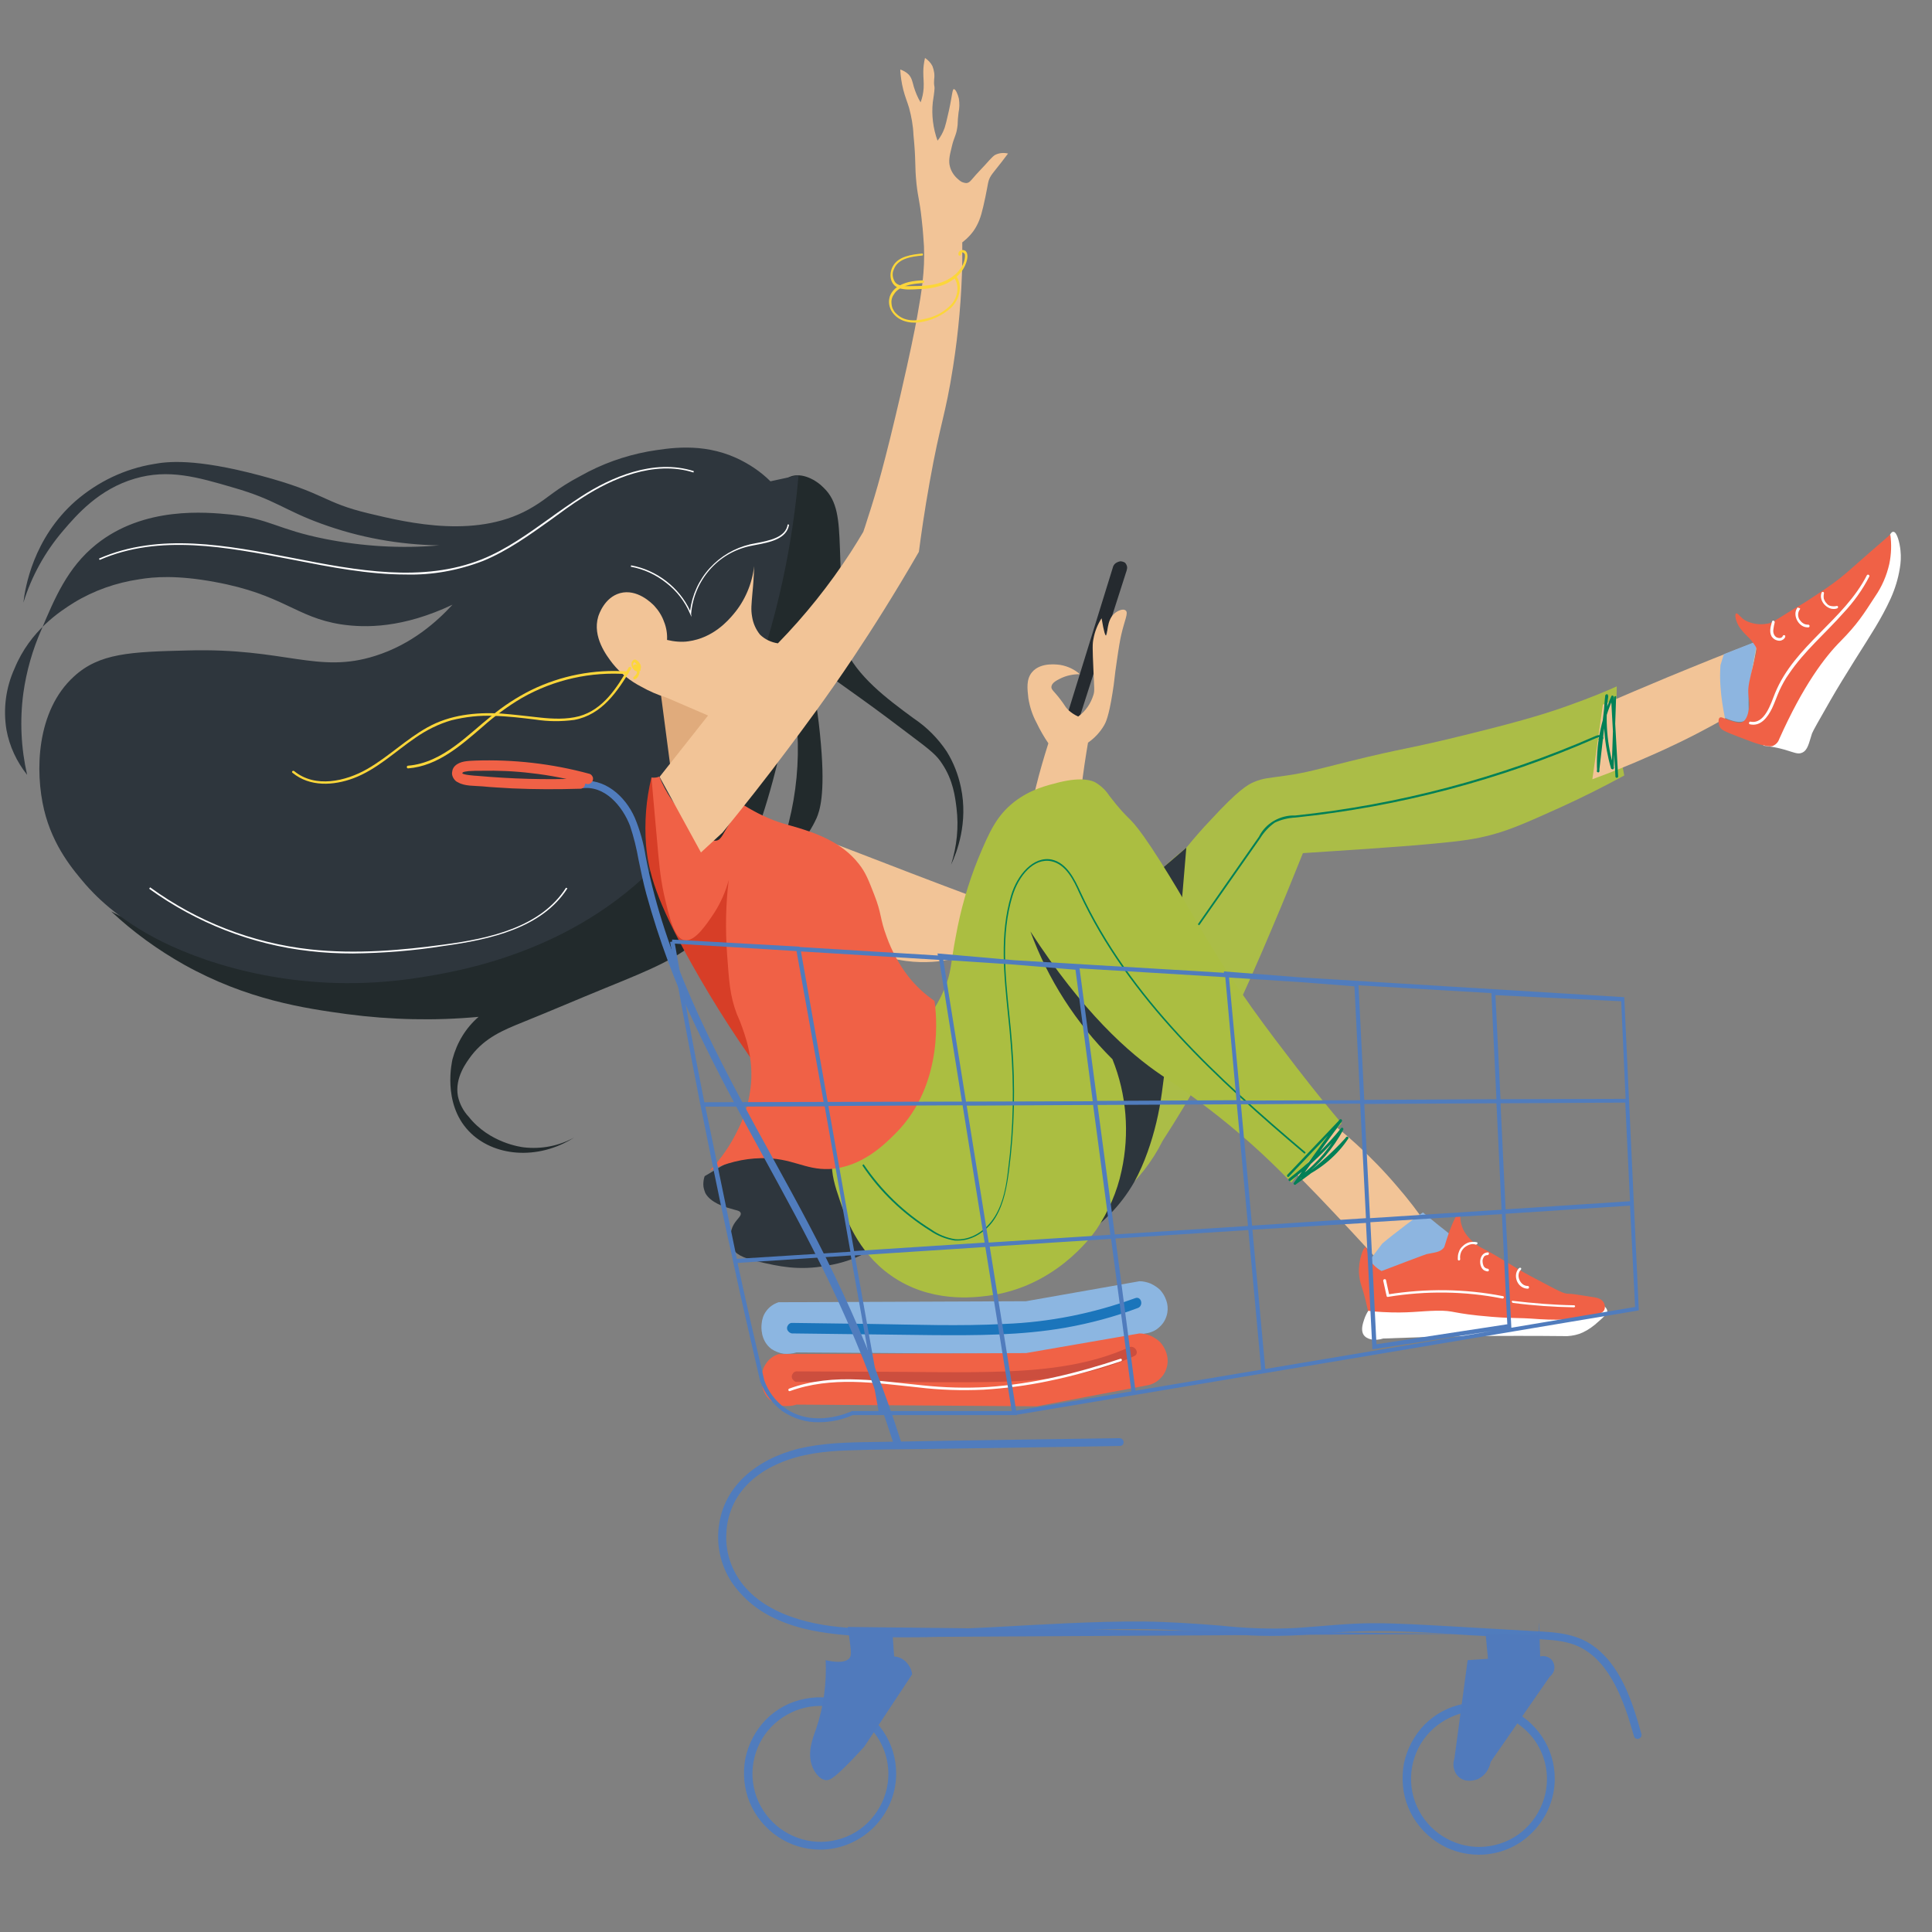 <?xml version="1.0" encoding="utf-8"?>
<!-- Generator: Adobe Illustrator 25.2.3, SVG Export Plug-In . SVG Version: 6.00 Build 0)  -->
<svg version="1.1" id="Layer_1" xmlns="http://www.w3.org/2000/svg" xmlns:xlink="http://www.w3.org/1999/xlink" x="0px" y="0px"
	 viewBox="0 0 570 570" style="enable-background:new 0 0 570 570;" xml:space="preserve">
<rect x="0" y="0" width="570" height="570" fill="#808080" stroke="none"/>
<style type="text/css">
	.st0{fill:#252A2F;}
	.st1{fill:#ABBD47;}
	.st2{fill:#2E363D;}
	.st3{fill:#222A2C;}
	.st4{fill:#F2C497;}
	.st5{fill:#E0AB7C;}
	.st6{fill:#D73E27;}
	.st7{fill:#2D363D;}
	.st8{fill:#8DB5E0;}
	.st9{fill:#FFFFFF;}
	.st10{fill:#507CBD;}
	.st11{fill:#ABBE41;}
	.st12{fill:#F06146;}
	.st13{fill:#8CB6E1;}
	.st14{fill:#F06246;}
	.st15{fill:#1B75BB;}
	.st16{fill:#CC4E3E;}
	.st17{fill:#507ABC;}
	.st18{fill:#008056;}
	.st19{fill:#FCD63A;}
</style>
<path class="st0" d="M330.5,165.6c-0.5,0.1-1,0.3-1.4,0.6c-0.4,0.3-0.7,0.8-0.8,1.3c-4.3,14-8.7,28-13,42c-0.3,0.5-0.4,1-0.3,1.6
	c0.1,0.5,0.4,1,0.8,1.4c0.4,0.2,0.8,0.3,1.3,0.3c0.4,0,0.9-0.2,1.2-0.5l14.1-44c0.1-0.4,0.2-0.8,0.1-1.2c-0.1-0.4-0.3-0.8-0.6-1.1
	C331.4,165.7,330.9,165.6,330.5,165.6z"/>
<path class="st1" d="M350,250.1c2.3-2.8,4.7-5.6,7.2-8.2c8.1-8.8,10.9-10.4,12.8-11.2c2.9-1.2,4.2-1.1,9.6-1.9
	c6.1-0.9,8.5-1.7,18.6-4.2c16.5-4.1,17-3.5,35-8c17.6-4.3,25-6.8,29.7-8.5c5.9-2.1,10.8-4.1,14.1-5.6c-0.2,6.6,0.2,13.2,1.1,19.7
	c0.3,2.3,0.7,4.5,1.1,6.6c-6.6,3.6-12.9,6.7-18.6,9.3c-10.9,4.9-16.3,7.4-23.9,9c-4.8,1-10,1.5-20.5,2.4c-1.3,0.1-3.8,0.3-15.1,1.1
	c-7,0.5-12.7,0.8-16.7,1.1c-1.6,3.9-3.8,9.5-6.6,16.2c-2.9,6.9-8.2,19.6-13,29.7c-6.4,13.5-13.7,26.5-21.8,39
	c-3.1,6.2-7.4,11.7-12.8,16.2c-6.3,5.2-13.7,11.5-18.3,9.6c-11-4.6-8.7-57.5,20.2-94.3C337.2,261.4,343.3,255.4,350,250.1z"/>
<path class="st2" d="M207.9,347c-0.3,0.8-0.4,1.7-0.4,2.5c0,0.9,0.3,1.7,0.6,2.5c1.5,2.8,5.7,4.1,7.2,4.5c1.8,0.6,2.9,0.6,3.2,1.3
	c0.4,1.1-1.4,1.9-2.4,4.2c-0.8,2-0.8,4.1,0,6.1c0.8,1.8,2.7,3,8,4.2s11.4,2.7,19.9,1.1c4.5-0.7,8.8-2.2,12.8-4.5
	c1.8-1.1,16.6-10,15.7-24.4c-0.7-10.7-9.8-20.8-19.1-22c-6.5-0.8-9.7,3.1-40.1,21.3L207.9,347z"/>
<path class="st3" d="M233.2,140.6c-1.5,0.6-2.9,1.9-6,10.4c-2,5.6-3.1,8.4-3.9,12.4c-1.6,8-2.5,16.2-2.7,24.4
	c-0.7,16-8.8,28.3-18.2,42.7c-7,10.9-15.6,20.7-25.7,28.8c-26.2,21-54.8,24.1-66,25.2c-37.2,3.6-65.8-9.3-77.9-15.6
	c6.5,6.1,13.7,11.3,21.5,15.7c18.6,10.4,35.6,12.9,48.1,14.6c12.9,1.7,25.9,2,38.8,0.8c-3.8,3.3-6.4,7.6-7.7,12.5
	c-0.1,0.5-3.1,12.9,4.8,21.2c7.1,7.5,20.3,8.8,31.1,1.9c-4.5,2.5-9.7,3.5-14.9,2.9c-0.8-0.1-10.1-1.3-16.2-9
	c-1.6-1.7-2.7-3.8-3.2-6.1c-1-5.5,2.6-10.1,4-12c4.1-5.3,9.4-7.5,15.1-9.8c8.2-3.3,16.3-6.8,24.4-10.1c14-5.7,21.6-8.8,28.4-15.1
	c7.7-7.1,10.5-14.7,15.9-29.7c5.1-14.3,8.7-29.1,10.6-44.1c3.7,17.7,2,36.2-5.1,52.9c5.5-3.3,9.8-8.2,12.5-14.1
	c0.9-2.1,2.6-6.8,1.3-21.8c-0.7-8.4-2-16.8-4-25c6.6,4.9,12,8.8,15.7,11.4c0,0,5.1,3.6,14.3,10.6c6.7,5,8.2,6.3,9.8,8.8
	c3.2,4.8,3.8,9.7,4.2,13c0.7,5.6,0.1,11.3-1.6,16.7c1.7-3.6,5.1-12.4,2.9-22.8c-0.8-3.8-2.2-7.4-4.2-10.6c-2.6-3.9-5.9-7.2-9.8-9.8
	c-7.9-5.8-16.7-12.4-20.4-21c-1.5-3.5-0.2-2.9-1.3-29.2c-0.3-8.5-0.7-13.9-4.8-17.8C240.8,141.6,236.6,139.3,233.2,140.6z"/>
<path class="st2" d="M235.6,140.2l-8.3,1.8c-2.9-2.9-6.4-5.2-10.1-6.9c-10.2-4.6-19.9-2.9-26-1.9c-7,1.3-13.7,3.7-19.9,7.2
	c-7.4,3.9-9.6,6.5-13.8,9c-16,9.9-36.9,4.9-48.6,2.1c-13.9-3.3-12.6-6-32.1-11.2c-19.5-5.2-27.6-4.1-31.4-3.4
	c-8.6,1.4-16.5,5.2-23.1,10.9c-12.5,11-14.9,25.6-15.4,30c2.4-7.8,6.4-15,11.7-21.2c4.1-4.8,10.6-12.3,21.2-15.4
	c9.9-2.9,18.3-0.5,29.2,2.7c12.2,3.5,15,6.7,25.8,10.6c11.2,4.1,22.9,6.2,34.8,6.4c-11.3,1-22.6,0.3-33.7-1.9
	c-14.1-2.8-16.4-6-27.9-7.2c-7.2-0.7-25.5-2.5-39.6,8.8c-8.5,6.8-12.3,16-16.2,25.2c-2.6,5.9-4.4,12.2-5.3,18.6
	c-1.1,8.1-0.7,16.3,1.1,24.2c-3.1-3.9-5.2-8.4-6.1-13.3c-1-6.1-0.2-12.4,2.4-18.1c4.6-11.2,13.5-16.9,17.5-19.4
	c5.9-3.6,12.5-5.9,19.3-6.9c4.2-0.7,11-1.3,22.3,0.8c20.2,3.7,23.8,10.4,37.2,12.5c7.3,1.1,18.3,1.1,32.9-5.8
	c-4.5,4.9-12,11.7-22.8,15.1c-17,5.4-26.6-2.4-55.2-1.6c-17.1,0.4-26.2,0.8-33.7,7.7c-11.1,10.1-11.5,28-8.8,39.3
	c2.6,10.9,8.8,18,12.2,22c2.2,2.5,9.2,10.3,22.8,17c14,6.9,41.4,15.8,75.1,10.6c11.6-1.8,48.6-7.5,74.6-37.7
	c12.5-14.5,17.5-28.9,24.7-49.7C229.4,181.5,233.8,161,235.6,140.2z"/>
<path class="st4" d="M237.1,245.3c6.9,2.8,13.9,5.5,21,8.2c13.9,5.4,27.7,10.6,41.4,15.7c1-12.5,3.1-24.8,6.1-36.9
	c1.1-4.5,2.4-8.9,3.7-13c-1.3-1.9-2.5-4-3.5-6.1c-1.2-2.2-2-4.7-2.4-7.2c-0.3-2.7-0.7-5.6,1.1-7.7c2.6-3.1,7.8-2.2,8.5-2.1
	c2.1,0.4,4,1.3,5.6,2.7c-2,0-4,0.4-5.8,1.3c-1.2,0.6-2.5,1.3-2.6,2.4c-0.1,0.9,0.8,1.3,2.6,3.7c1.4,1.8,1.4,2.2,2.4,3.2
	c0.9,0.8,1.8,1.4,2.9,1.9c2.2-1.6,3.7-3.8,4.5-6.4c0.4-1.3,0.2-2,0-7.2c-0.3-6.7-0.3-7.9,0-9.3c0.4-2.2,1.2-4.2,2.4-6.1
	c0.7,4.2,1.1,5.1,1.3,5.1c0.6,0,0-4.5,2.6-6.6c1-0.8,2.5-1.4,3.2-0.8c0.9,0.7-0.3,2.8-1.3,7.2c-0.3,1.3-0.7,3.5-1.3,7.7
	c-0.8,5.2-0.6,5.4-1.3,9.6c-1.1,6.9-2,8.6-2.4,9.3c-1.2,2.1-2.9,3.9-4.8,5.2c-0.6,3.5-1.4,8.5-2.1,14.6c-4,31.2-1.5,40.5-7.7,46.7
	c-3.6,3.7-11.5,7.7-31,2.7c-2,0.4-16.9,3.5-29.7-6.6C235.8,264.9,237,246.7,237.1,245.3z"/>
<path class="st5" d="M194.4,200.4l4,30.5l16.5-17.5L194.4,200.4z"/>
<path class="st6" d="M192.2,229.4c-1.6,6.5-2.1,13.2-1.6,19.9c0.7,8,3,16.4,13.3,34.8c7,12.5,14.8,24.6,23.4,36.1l-10.6-62.7h-13.3
	L192.2,229.4z"/>
<path class="st7" d="M350,250.1c-2.9,35.7-5.8,62.2-7.2,72.2c-0.8,6-2.2,11.9-4.2,17.5c-1.1,3.1-2.4,6.1-4,9c-4,7-9.8,12.8-16.7,17
	c-6.8-31.1-13.6-62.1-20.5-93.2l42.8-14.1L350,250.1z"/>
<path class="st4" d="M472.9,207.9c6.3-2.7,12.6-5.4,19.1-8.1c9-3.7,17.8-7.3,26.6-10.6l-3.5,19.1c-3.8,2.3-8.4,5-13.8,7.8
	c-1.9,1-7.7,4-15.6,7.4c-4.5,2-9.9,4.2-15.9,6.4L472.9,207.9z M378,341.7c3.6,3.7,7.3,7.5,11,11.3c6.5,6.8,12.7,13.5,18.8,20.2
	l13.5-11.3c-2.8-4.2-5.9-8.2-9.2-12c-7.4-8.7-15.9-16.4-25.1-23L378,341.7z"/>
<path class="st8" d="M407.8,366.9c2.1-1.8,4.4-3.5,6.7-5.3c1.8-1.4,3.6-2.7,5.3-3.9c3,2.5,6.1,5,9.2,7.4c2.4,1.9,4.7,3.8,7.1,5.7
	l-30.1,8.5c-0.8-2.2-1.6-4.5-2.5-6.7C405,370.6,406.4,368.8,407.8,366.9z M507.6,196.2c0,0.4-0.1,1.1-0.1,1.8c0,0-0.1,2.3,0.1,4.6
	c0.2,3.1,0.7,6.2,1.3,9.2c3.6,1.6,5.2,1.3,6.1,0.7c1.8-1.3,0.2-4,1.3-11.5c0-0.2,0,0,1.6-8.8c0-0.2,0.5-2.9,0.6-3.1l-9.9,3.9
	L507.6,196.2z"/>
<path class="st9" d="M557.3,158.3c0.2-0.3,0.7-1.5,1.3-1.4c1.1,0,1.9,3.4,2.1,5.5c0.2,1.8,0.1,3.6-0.2,5.3c-0.5,3.1-1.4,6-2.7,8.9
	c-2.8,6.1-5.7,10.4-10.6,18.2c-3.1,5-4.8,7.7-7.1,11.7c-3.5,6.1-5.2,9.1-5.5,9.9c-0.9,2.7-1.2,5-3,5.7c-1.2,0.5-2.3-0.1-5-0.9
	c-2.1-0.6-4.2-1-6.4-1.2c6.9-11,11.8-20.1,15-26.6C541.6,181.1,551.3,170.7,557.3,158.3z M403.7,386.7c-0.5,0.8-0.9,1.6-1.2,2.5
	c-0.4,1.2-1.1,3.2-0.2,4.6s3.3,1.9,5.8,1.1c8.2-0.3,16.6-0.6,25.1-0.7c10-0.1,19.7-0.1,29.2,0c1.6-0.1,3.1-0.4,4.6-1.1
	c1.7-0.8,3.2-1.9,4.6-3.2c2.6-2.2,2.6-2.8,2.6-3c0-1.5-2.6-2.7-3.4-3c-7-3.1-18.8,0.1-19.1,0.2C431.4,389.6,406.7,382.5,403.7,386.7
	z"/>
<path class="st10" d="M330.3,424.3l-47.1,0.7l-23,0.4c-7.4,0.1-15,0.1-22.3,1.5c-12,2.3-23.7,9.7-25.7,22.6c-1,6,0.3,12.1,3.6,17.2
	c3.4,5,8.1,8.8,13.7,11.2c6.3,2.8,13.1,3.9,19.9,4.5c7.6,0.6,15.2,0.7,22.8,0.6c15.3-0.2,30.5-1.4,45.7-2c7.7-0.3,15.4-0.5,23.1-0.3
	c7.7,0.2,15.3,0.9,23,1.5c7.5,0.6,15.1,0.6,22.6,0c7.7-0.7,15.4-1.1,23.2-1c7.7,0.2,15.4,0.7,23.1,1.2c7.7,0.4,15.1,0.8,22.6,1.3
	c3.5,0.2,7.1,0.6,10.3,2.1c2.3,1.1,4.4,2.7,6.2,4.7c3.6,4,5.9,9.1,7.7,14.1c0.9,2.5,1.6,5.1,2.4,7.7c0.1,0.3,0.3,0.5,0.5,0.6
	c0.3,0.1,0.5,0.2,0.8,0.1c0.3-0.1,0.5-0.2,0.7-0.5c0.2-0.2,0.2-0.5,0.2-0.8c-2.7-9.7-6.2-20.9-15.1-26.7c-5.6-3.6-12.4-3.5-18.8-3.9
	l-22.7-1.3c-7.5-0.4-15-0.9-22.5-0.9c-7.5,0-15.1,0.9-22.7,1.4c-7.5,0.4-15,0.1-22.5-0.7c-7.5-0.6-15-1.1-22.5-1.2
	c-15.1-0.1-30.1,0.9-45.2,1.7c-14.9,0.7-30,1.4-44.8-0.1c-12.3-1.2-26.9-5.8-31.8-18.6c-1.1-2.9-1.6-5.9-1.4-9
	c0.1-3.1,0.9-6.1,2.2-8.8c2.7-5.6,7.8-9.5,13.4-11.9c6.5-2.8,13.6-3.6,20.6-3.8c7.6-0.3,15.1-0.3,22.7-0.4l46-0.7l11.2-0.2
	c0.3,0,0.6-0.1,0.8-0.3c0.2-0.2,0.3-0.5,0.3-0.8s-0.1-0.6-0.3-0.8C330.9,424.4,330.6,424.3,330.3,424.3L330.3,424.3z"/>
<path class="st11" d="M245.4,342.3c-0.1,4.3,0.9,7.5,2.4,11.9s5,15,14.9,22c11.6,8.3,24.6,6.6,28.7,6.1
	c19.7-2.5,30.5-17.3,32.1-19.6c3.5-5.2,6.1-11.1,7.4-17.3c2.4-11,1.5-22.5-2.7-32.9c-10.7-10.6-19-23.5-24.2-37.7
	c15.5,23.9,29,35.9,38.8,42.5c2.2,1.5,7,4.6,13.5,9.6c8.8,6.7,17,14,24.7,22c2.9-3.6,5.9-7.2,9-10.9c2-2.3,3.9-4.5,5.8-6.6
	c-3.3-3.9-7.9-9.5-13.3-16.5c-8.2-10.7-17.8-23.1-27.6-39.8c-3.5-5.9-11.2-19.5-17.5-28.4c-4.9-6.8-3.9-3.9-10.1-11.9
	c-1.1-1.7-2.5-3-4.2-4c-0.8-0.4-3.6-1.7-10.6,0c-3.5,0.9-8.4,2-13.3,5.8c-5.2,4.1-7.3,8.8-10.6,16.7c-3,7.4-5.2,15.1-6.6,22.9
	c-1.6,8.2-1.2,10.6-3.5,15.9c-2.4,5.6-5.4,9.1-8.2,12.5C247.3,331.6,245.5,337.2,245.4,342.3z"/>
<path class="st12" d="M192.2,229.4c0.7,7.7,1.2,13.9,1.6,18c0.6,6.7,0.9,10.9,2.1,16.5c1.6,6.9,3,13,6.1,13.5
	c3.1,0.5,6.6-4.9,8.8-8.2c1.9-3,3.3-6.2,4.2-9.6c-0.9,7.2-1,14.5-0.5,21.8c0.6,8,0.8,12.3,2.9,17.8c1.2,2.6,2.1,5.3,2.9,8
	c1.1,4,1.6,8.1,1.3,12.2c-0.4,4.9-1.7,9.7-4,14.1c-2.1,4.4-4.9,8.4-8.2,11.9c4.7-2.3,9.9-3.6,15.1-3.7c9.2-0.2,12.8,3.5,20.2,3.2
	c9.6-0.5,16.4-7.4,19.6-10.6c14.5-14.6,11.9-35.9,11.4-39c-2.9-2-5.5-4.4-7.7-7.2c-2.7-3.5-4.9-7.5-6.4-11.7
	c-2.1-5.6-1.4-6.7-3.7-12.5c-1.6-4.1-2.5-6.5-4.5-9c-5.1-6.6-13.2-9.2-17.7-10.6c-3.2-1-6.1-1.5-10.7-3.7c-1.9-0.9-3.7-1.9-5.5-3
	c-1.5,1.5-2.8,3.2-4,5c-2.1,3.1-2.6,5.1-4.1,5.4c-0.9,0.2-2.2-0.2-4.2-2.9c-1.5-1-2.9-2.2-4.2-3.5c-3.7-3.5-6.6-7.8-8.5-12.5
	C193.9,229.4,193.1,229.5,192.2,229.4L192.2,229.4z"/>
<path class="st4" d="M196.8,188.8c0.1-1.8-0.2-3.7-0.9-5.4c-0.6-1.7-1.6-3.3-2.9-4.7c-0.7-0.7-5-5.1-10.1-3.7
	c-4.6,1.3-6.2,6.3-6.4,6.9c-1.8,6,2.5,11.6,4.2,13.8c2.3,2.9,5.2,5.2,8.5,6.9c2.3,1.3,4.8,2.4,7.4,3.2l12.3,5.3l-14.3,18.1
	l12.2,22.3l6.4-5.9c6.5-8,12.9-16.1,19.1-24.4c4.7-6.3,11.5-15.3,19.7-27.6c5.4-8.1,12-18.5,19.1-30.8c0.6-4.6,1.6-11.8,3.2-20.7
	c3.2-17.9,4.6-19.2,6.9-34c1.6-10.2,2.5-20.5,2.7-30.8v-5.8c1.7-1.3,3.2-2.9,4.2-4.8c1.2-2.2,1.7-4.3,2.6-8.5s0.7-4.8,1.7-6.4
	c0.6-0.9,1-1.3,3.1-4c0.8-1,1.4-1.9,1.9-2.5c-1.2-0.3-2.5-0.2-3.6,0.3c-0.5,0.2-0.9,0.5-3.3,3.2c-1.1,1.2-2.3,2.4-3.3,3.6
	c-0.8,0.9-1.2,1.5-2,1.6c-0.5,0-0.9-0.1-1.4-0.3c-0.4-0.2-0.8-0.5-1.1-0.8c-1.1-0.9-2-2.2-2.4-3.6c-0.5-1.7-0.2-3.2,0.5-6
	c0.7-3,1.2-3,1.6-5.5c0.3-1.7,0-1.3,0.4-4.6c0.3-1.4,0.3-2.7,0.1-4.1c-0.3-1.3-1-2.9-1.5-2.8c-0.3,0-0.4,0.8-0.8,3.1
	c0,0-0.4,2.4-1.1,5.2c-0.2,1-0.5,2.1-0.8,3.1c-0.5,1.4-1.2,2.7-2.1,3.8c-1.3-3.6-1.8-7.5-1.4-11.3c1-6.5,0.2-3.4,0.4-6.8
	c0.2-1.3,0-2.6-0.5-3.9c-0.5-1-1.3-1.8-2.2-2.4c-0.3,1.3-0.5,2.7-0.5,4.1c0,2,0.2,2.9,0.1,4.8c-0.1,1.5-0.4,2.9-0.9,4.2
	c-0.9-1.5-1.5-3-2-4.6c-0.4-1.5-0.6-2.6-1.5-3.6c-0.7-0.7-1.6-1.2-2.5-1.5c0.1,2,0.4,4,0.9,6c0.6,2.3,1.1,3.3,1.7,5.3
	c0.7,2.6,1.2,5.3,1.3,8c0.8,8,0.3,8.6,0.9,14.5c0.5,4.4,0.9,4.7,1.5,10.2c0.5,4.1,0.6,7.2,0.7,8.2c0.3,7.2-0.7,13.5-2,20.7
	c-0.9,4.9-2.1,10.8-4.9,23c-4.6,19.8-7.1,28.6-9.7,36.5c-0.5,1.7-1,3.1-1.3,4c-1.2,2-2.4,4-3.7,6c-6.3,9.7-13.5,18.7-21.5,26.9
	c-2-0.3-3.9-1.2-5.3-2.6c-1.2-1.5-2-3.3-2.3-5.2c-0.4-2.2-0.2-3.6,0.1-7.2c0.2-1.9,0.4-4.5,0.5-7.8c-0.6,5.2-2.7,10.2-6.1,14.2
	c-1.6,1.9-6,7-13.3,8C201.1,189.5,198.9,189.3,196.8,188.8z"/>
<path class="st12" d="M512.2,181c-0.5,0.3-0.1,2.3,0.9,3.9c0.6,0.9,1.3,1.7,2.1,2.5c1.1,1,2,2.1,2.8,3.4c0.5,1.1,0.1,1.9-0.7,5.3
	c-1.1,4.3-1.6,6.4-1.5,8.3c0.1,2.1,0.5,2.7,0.2,4.7c-0.2,1.1-0.6,3.4-2.1,4c-0.7,0.3-1.5,0.1-3.1-0.4c-2.1-0.6-2.8-1.3-3.4-1
	c-0.5,0.3-0.5,1.8,0,2.8c0.5,0.8,1.1,1.2,5.3,2.8l3.7,1.4c1.3,0.5,2.6,0.9,3.9,1.2c1.7,0.4,2.2,0.3,2.7,0.2c0.9-0.4,1.6-1.1,1.9-2
	c7.1-15.9,13.5-24.3,18.2-29c4.9-5,6.6-7.7,10.1-13.1c2-2.9,3.4-6.1,4.2-9.6c0.6-2.9,0.7-5.8,0.3-8.7c-1.1,1-3,2.6-5.3,4.6
	c-7.3,6.4-8.5,7.6-11.7,9.9c-2.2,1.6-4.5,3.1-6.5,4.4c-1.6,1.1-1.2,0.8-5.7,3.5c-5.3,3.3-5.8,3.7-7.1,3.9c-2.2,0.4-4.4,0.1-6.4-0.9
	C513.4,182.2,512.7,180.7,512.2,181z M407.6,375l7.1-2.7c4-1.5,6.1-2.3,6.2-2.3c2.3-0.5,3.9-0.5,5-1.8c0.3-0.3,0.2-0.4,0.9-2.5
	c0.5-1.6,1-3,1.6-4.4c0.4-0.9,1.5-3.5,2.1-3.4s0,1.8,0.9,4.1c0.3,0.9,0.8,1.7,1.4,2.5c1.3,1.6,2.9,3,4.8,3.9c4.7,2.4,9.1,5.5,13.8,8
	c9.1,4.8,9.8,5.3,11.5,5.3c0.9,0,2.8,0.3,6.5,0.9c1.7,0.2,3,0.5,3.7,1.6c0.2,0.3,0.3,0.7,0.4,1.1c0,0.4,0,0.8-0.2,1.2
	c-0.4,0.8-1.3,1.2-3.9,1.8c-1.6,0.4-3.3,0.7-5,0.9c-3.4,0.2-6.7,0.2-10.1,0c-8.2-0.6-6.5-0.1-14.2-0.7c-12.3-1-10.6-1.9-16.3-1.8
	c-5,0.1-8.4,0.8-15.8,0.4c-1.9-0.1-3.4-0.2-4.4-0.4c-0.2-0.7-0.4-1.8-0.7-3c-1-4.1-1.5-4.6-1.8-6.7c-0.3-1.8-0.2-3.7,0.2-5.5
	c0.3-1.4,1-3.5,1.6-3.5c0.6,0,0.4,2.6,2.1,4.9C405.8,373.8,406.7,374.5,407.6,375z"/>
<path class="st10" d="M242,545.7c-4.4,0-8.8-1.3-12.5-3.8s-6.6-6-8.3-10.1c-1.7-4.1-2.1-8.6-1.3-13c0.9-4.3,3-8.3,6.1-11.5
	c3.1-3.1,7.1-5.3,11.5-6.1c4.3-0.9,8.9-0.4,13,1.3c4.1,1.7,7.6,4.6,10.1,8.3c2.5,3.7,3.8,8,3.8,12.5c0,5.9-2.4,11.6-6.6,15.8
	C253.6,543.3,247.9,545.7,242,545.7z M242,503.3c-4,0-7.8,1.2-11.1,3.4c-3.3,2.2-5.9,5.3-7.4,9c-1.5,3.7-1.9,7.7-1.1,11.6
	c0.8,3.9,2.7,7.4,5.5,10.2s6.4,4.7,10.2,5.5c3.9,0.8,7.9,0.4,11.6-1.1c3.7-1.5,6.8-4.1,9-7.4c2.2-3.3,3.4-7.2,3.4-11.1
	c0-5.3-2.1-10.4-5.9-14.1C252.4,505.4,247.3,503.3,242,503.3z M436.3,547.2c-4.4,0-8.8-1.3-12.5-3.8c-3.7-2.5-6.6-6-8.3-10.1
	c-1.7-4.1-2.1-8.6-1.3-13c0.9-4.3,3-8.3,6.1-11.5c3.1-3.1,7.1-5.3,11.5-6.1c4.4-0.9,8.9-0.4,13,1.3c4.1,1.7,7.6,4.6,10.1,8.3
	c2.5,3.7,3.8,8,3.8,12.5c0,5.9-2.4,11.6-6.6,15.8C447.9,544.9,442.2,547.2,436.3,547.2z M436.3,504.8c-4,0-7.8,1.2-11.1,3.4
	c-3.3,2.2-5.9,5.3-7.4,9c-1.5,3.7-1.9,7.7-1.1,11.6c0.8,3.9,2.7,7.4,5.5,10.2s6.4,4.7,10.2,5.5c3.9,0.8,7.9,0.4,11.6-1.1
	c3.7-1.5,6.8-4.1,9-7.4c2.2-3.3,3.4-7.2,3.4-11.1c0-5.3-2.1-10.4-5.9-14.1S441.6,504.8,436.3,504.8z"/>
<path class="st13" d="M229.7,384.2l73-0.3l33.5-5.9c1.1,0,2.3,0.3,3.3,0.7c1,0.5,2,1.1,2.8,1.9c0.8,0.9,1.4,1.9,1.8,3.1
	c0.4,1.1,0.5,2.4,0.3,3.6c-0.3,1.6-1,3-2.2,4.1c-1.1,1.1-2.6,1.8-4.2,2l-32.1,6.1l-70.9-0.5c-1.2,0.4-2.6,0.5-3.8,0.4
	c-1.3-0.2-2.5-0.7-3.6-1.4c-3.3-2.5-3-6.6-2.9-7.4c0.1-1.3,0.5-2.6,1.3-3.7C226.9,385.6,228.2,384.7,229.7,384.2z"/>
<path class="st14" d="M229.7,399.5l73-0.3l33.5-5.8c1.1,0,2.3,0.3,3.3,0.7c1,0.5,2,1.1,2.8,1.9c0.8,0.9,1.4,1.9,1.8,3.1
	c0.4,1.1,0.5,2.4,0.3,3.6c-0.3,1.6-1,3-2.2,4.1c-1.1,1.1-2.6,1.8-4.2,2l-32.1,6.1l-70.9-0.5c-1.2,0.4-2.6,0.5-3.8,0.4
	s-2.5-0.7-3.6-1.4c-3.3-2.5-3-6.6-2.9-7.4c0.1-1.3,0.5-2.6,1.3-3.7C226.9,400.9,228.2,400,229.7,399.5z"/>
<path class="st15" d="M233.6,393.4c13.7,0.2,27.4,0.3,41.1,0.5c13.3,0.1,26.6,0.1,39.7-2.2c7.3-1.3,14.4-3.2,21.3-5.8
	c1.8-0.7,1-3.6-0.8-2.9c-12.4,4.5-25.3,7.1-38.5,7.6c-13.2,0.7-26.6,0.2-39.8,0l-23-0.3c-0.4,0-0.7,0.2-1,0.5
	c-0.2,0.3-0.4,0.6-0.4,1c0,0.4,0.1,0.7,0.4,1C232.8,393.1,233.2,393.3,233.6,393.4L233.6,393.4z"/>
<path class="st16" d="M234.8,407.7l41.8,0.1c12.7,0,25.5,0.2,38.1-1.8c6.9-1.1,13.6-3,19.9-5.9c1.8-0.8,0.2-3.4-1.5-2.6
	c-11.3,5.1-23.8,6.6-36,7.1c-13,0.5-26.1,0.1-39.1,0.1l-23.1-0.1c-0.4,0.1-0.7,0.2-0.9,0.5c-0.2,0.3-0.4,0.6-0.4,1
	c0,0.4,0.1,0.7,0.4,1C234.2,407.4,234.5,407.6,234.8,407.7L234.8,407.7z"/>
<path class="st9" d="M522.8,183.4c-0.4,1.4-0.9,3-0.1,4.4c0.3,0.4,0.7,0.8,1.2,1c0.5,0.2,1,0.3,1.5,0.2c0.3-0.1,0.5-0.2,0.8-0.4
	c0.2-0.2,0.4-0.4,0.5-0.7c0-0.1,0-0.2,0-0.3c0-0.1-0.1-0.1-0.2-0.2c-0.1,0-0.2,0-0.3,0c-0.1,0-0.2,0.1-0.2,0.2
	c-0.1,0.1-0.1,0.3-0.3,0.4c-0.1,0.1-0.2,0.2-0.4,0.2c-0.4,0.1-0.7,0-1-0.1c-0.3-0.1-0.6-0.4-0.8-0.7c-0.3-0.5-0.4-1.1-0.3-1.7
	c0.1-0.7,0.2-1.4,0.4-2.1c0-0.1,0-0.2-0.1-0.3s-0.1-0.1-0.2-0.2c-0.1,0-0.2,0-0.3,0C522.9,183.3,522.8,183.3,522.8,183.4z
	 M530.3,179.3c-1.3,1.7-0.3,4.4,1.5,5.4c0.5,0.3,1.1,0.4,1.7,0.4c0.5,0,0.5-0.8,0-0.8c-0.5,0-1.1-0.1-1.5-0.4
	c-0.5-0.3-0.8-0.7-1.1-1.1c-0.3-0.5-0.4-1-0.4-1.5c0-0.5,0.2-1.1,0.5-1.5c0,0,0-0.1,0.1-0.1c0-0.1,0-0.1,0-0.1c0,0,0-0.1-0.1-0.1
	c0,0-0.1-0.1-0.1-0.1c-0.1-0.1-0.2-0.1-0.3,0C530.4,179.1,530.4,179.2,530.3,179.3z M537.4,174.9c-0.7,2,0.9,4.2,2.9,4.7
	c0.6,0.1,1.2,0.1,1.7-0.1c0.5-0.2,0.3-0.9-0.2-0.7c-0.5,0.1-1,0.1-1.6,0s-1-0.4-1.3-0.8c-0.4-0.4-0.6-0.8-0.8-1.3
	c-0.1-0.5-0.1-1,0-1.5C538.3,174.6,537.6,174.4,537.4,174.9z M438.9,369.5c-2.3,0.1-2.8,3.4-1.5,4.9c0.2,0.2,0.4,0.4,0.7,0.5
	c0.3,0.1,0.5,0.2,0.8,0.2c0.5,0,0.5-0.7,0-0.8c-0.3,0-0.7-0.2-0.9-0.4c-0.3-0.3-0.4-0.6-0.5-1c-0.1-0.4-0.1-0.7-0.1-1.1
	c0.1-0.4,0.2-0.7,0.4-1c0.1-0.2,0.3-0.3,0.5-0.4c0.2-0.1,0.4-0.1,0.6-0.1C439.4,370.2,439.4,369.4,438.9,369.5L438.9,369.5z
	 M448.1,374.2c-1.5,1.6-0.9,4.4,0.9,5.5c0.5,0.3,1.1,0.5,1.7,0.5c0.1,0,0.2,0,0.3-0.1c0.1-0.1,0.1-0.2,0.1-0.3c0-0.1,0-0.2-0.1-0.3
	c-0.1-0.1-0.2-0.1-0.3-0.1c-2.2,0-3.6-3.2-2-4.8c0.1-0.1,0.1-0.2,0.1-0.3c0-0.1,0-0.2-0.1-0.2c-0.1-0.1-0.2-0.1-0.3-0.1
	C448.3,374.1,448.2,374.2,448.1,374.2L448.1,374.2z M435.7,366.5c-0.7-0.2-1.5-0.1-2.2,0c-0.7,0.2-1.4,0.6-1.9,1.1
	c-0.6,0.5-1,1.1-1.2,1.8c-0.3,0.7-0.3,1.4-0.3,2.2c0.1,0.5,0.8,0.3,0.7-0.2c-0.1-0.6,0-1.2,0.2-1.8c0.2-0.6,0.6-1.1,1-1.5
	c0.5-0.4,1-0.7,1.6-0.9c0.6-0.2,1.2-0.2,1.8,0c0.1,0,0.2,0,0.3-0.1c0.1,0,0.1-0.1,0.2-0.2c0-0.1,0-0.2,0-0.3
	C435.8,366.6,435.8,366.5,435.7,366.5z M119.8,169.5c-11.1,0-22.4-2.2-33.6-4.4c-19.3-3.7-39.2-7.6-56.8,0.1l-0.2-0.4
	c17.8-7.8,37.8-3.9,57.1-0.2c18.9,3.7,38.4,7.4,55.9,0.4c7.2-2.9,13.7-7.6,20-12.1c3-2.2,6.2-4.4,9.4-6.5
	c8.5-5.5,21.2-11.2,33.1-7.4l-0.1,0.4c-11.7-3.7-24.2,1.9-32.7,7.4c-3.2,2-6.3,4.3-9.3,6.5c-6.3,4.5-12.8,9.2-20.1,12.2
	C135.2,168.3,127.5,169.7,119.8,169.5z M104.1,281.3c-4.2,0-8.5-0.2-12.7-0.7c-17.1-1.9-33.4-8.3-47.4-18.4l0.3-0.4
	c13.9,10.1,30.1,16.4,47.2,18.3c13.7,1.5,27.5,0.2,39.3-1.4c13.8-1.8,28.8-5.2,36.2-16.8l0.4,0.2c-7.5,11.7-22.7,15.1-36.6,17
	C122,280.5,113.1,281.2,104.1,281.3z M204,182l-0.4-0.9c-1.5-3.6-3.9-6.7-7-9.1c-3-2.4-6.6-4.1-10.5-4.8l0.1-0.4
	c3.8,0.7,7.3,2.3,10.3,4.6c3,2.3,5.5,5.3,7.1,8.8c0.6-4.7,2.6-9.1,5.8-12.6c3.2-3.5,7.3-5.9,11.9-7l1.5-0.3c4.2-0.8,9-1.7,9.6-5.6
	l0.4,0.1c-0.7,4.2-5.6,5.2-10,6l-1.5,0.3c-4.7,1-8.9,3.5-12,7.1c-3.1,3.6-5,8.1-5.4,12.9L204,182z M516.3,213.7
	c3.2,0.7,5.2-2.1,6.5-4.7c0.8-1.7,1.4-3.5,2.2-5.3c0.8-1.7,1.7-3.4,2.8-4.9c4.5-6.7,10.8-12,16.1-18c3-3.2,5.6-6.8,7.6-10.7
	c0.2-0.4-0.4-0.8-0.7-0.4c-6.8,13.3-21.4,20.8-27.1,34.8c-1.2,2.9-3,9.3-7.3,8.4C516,212.9,515.8,213.6,516.3,213.7L516.3,213.7z
	 M408.1,377.9l1,4.5c0,0.1,0.1,0.2,0.2,0.2s0.2,0.1,0.3,0c11.1-1.8,22.5-1.7,33.6,0.5c0.5,0.1,0.7-0.6,0.2-0.7
	c-11.2-2.2-22.7-2.3-34-0.5l0.5,0.3l-1-4.6C408.7,377.2,408,377.4,408.1,377.9L408.1,377.9z M446.4,384.4c6,0.8,12,1.2,18,1.3
	c0.1,0,0.2-0.1,0.2-0.1c0.1-0.1,0.1-0.2,0.1-0.2s0-0.2-0.1-0.2c-0.1-0.1-0.1-0.1-0.2-0.1c-6-0.1-12-0.6-18-1.3
	C445.9,383.6,445.9,384.3,446.4,384.4z M233.1,410.4c12.1-4.4,25.1-2.4,37.6-1.1c6.5,0.8,13,1,19.5,0.7c6.4-0.4,12.7-1.2,18.9-2.5
	c7.3-1.5,14.5-3.5,21.6-5.9c0.5-0.1,0.3-0.9-0.2-0.7c-12.6,4.2-25.6,7.4-38.9,8.3c-6.5,0.4-13.1,0.2-19.6-0.5
	c-6.2-0.6-12.5-1.5-18.8-1.7c-6.9-0.3-13.9,0.3-20.4,2.7C232.4,409.9,232.6,410.6,233.1,410.4z"/>
<path class="st17" d="M250.1,480c0.1,0.7,0.3,1.6,0.4,2.7c0.5,3.7,0.8,5.5,0.2,6.4c-1.5,2.1-6.6,0.8-7.1,0.7
	c0.3,6.8-0.6,13.7-2.8,20.2c-1,2.8-2.8,7.2-1.1,11.3c0.3,0.8,1.7,3.6,3.9,3.9c1.1,0.1,2.2-0.4,6.4-4.6c2.1-2.1,3.8-4,5-5.3
	l14.1-21.3c-0.1-1.4-0.8-2.6-1.7-3.6c-1-1-2.2-1.6-3.6-1.7l-0.4-5.7l174.9-1c0.2,2.5,0.5,5,0.7,7.4l-6,0.4l-3.9,29
	c-0.3,0.9-0.4,1.9-0.2,2.8c0.2,0.9,0.6,1.8,1.3,2.5c2.3,2.3,5.9,0.8,6,0.7c0.9-0.5,1.8-1.2,2.4-2.1c0.6-0.9,1-1.9,1.2-2.9l17.4-25.1
	c0.6-0.5,1.1-1.1,1.3-1.9c0.2-0.8,0.1-1.6-0.2-2.3c-0.3-0.7-0.9-1.3-1.6-1.6c-0.7-0.3-1.5-0.4-2.3-0.2c-0.2-6.6-0.3-9.9-0.4-9.9v3.5
	L250.1,480z"/>
<path class="st18" d="M282.7,366h-1c-2.6-0.4-5.1-1.4-7.3-2.9c-8-5-14.8-11.5-20-19.3l0.4-0.3c5.2,7.7,12,14.3,19.9,19.2
	c2.1,1.5,4.5,2.5,7.1,2.9c4.3,0.4,8.9-2.2,11.7-6.7c2.6-4.2,3.4-9.3,3.9-13.7c1.6-12.3,1.8-24.8,0.8-37.1c-0.2-2.9-0.5-5.8-0.8-8.6
	c-1.2-11.8-2.5-23.9,0.9-35.3c1.8-6.1,6.6-11.7,12-10.6c4.5,1,6.8,5.9,8.5,9.6c14.4,31.1,40.6,55,66.4,76.8l-0.3,0.4
	c-25.7-21.8-52.1-45.8-66.5-77c-1.6-3.6-3.9-8.4-8.2-9.3c-5.2-1.1-9.7,4.3-11.5,10.3c-3.4,11.3-2.1,23.4-0.9,35.1
	c0.3,2.8,0.6,5.8,0.8,8.6c1,12.4,0.7,24.9-0.9,37.2c-0.6,4.5-1.4,9.6-4,13.9C291.2,363.3,286.9,366,282.7,366z M353.8,273l-0.4-0.3
	l18-25.8c1-2,2.5-3.6,4.4-4.7c1.9-1.1,4.1-1.7,6.3-1.6c30.5-3.2,60.3-11.1,88.5-23.4c1.1-0.5,1.9-0.4,2.3,0.2
	c0.1,0.1,0.1,0.3,0.1,0.4c0,0.1-0.1,0.3-0.2,0.4c-0.1,0.1-0.3,0.2-0.5,0.2c-0.2,0-0.4,0-0.5,0c-0.1-0.1-0.1-0.2-0.2-0.3
	c0-0.1,0-0.2,0.1-0.3l0.4,0.2c0.2,0,0.3-0.1,0.4-0.2c0,0,0,0,0,0c0,0,0,0,0,0s0,0,0,0c0,0,0,0,0,0c-0.4-0.5-1.3-0.2-1.7,0
	c-28.1,12.3-58,20.2-88.6,23.4c-2.1,0.1-4.2,0.6-6.1,1.5c-1.7,1.2-3.2,2.8-4.3,4.6L353.8,273z"/>
<path class="st18" d="M476.2,205.7l-0.7,21l0.7-0.1c-2.1-6.9-2.7-14.2-1.7-21.3h-0.8l-2.6,22.4h0.8c-0.4-7.5,1-15,4.1-21.9l-0.7-0.2
	l1.3,23.5c0,0.5,0.8,0.5,0.8,0l-1.3-23.5c0-0.3-0.5-0.6-0.7-0.2c-3.1,7-4.6,14.6-4.2,22.2c0,0.1,0.1,0.2,0.1,0.2s0.2,0.1,0.2,0.1
	s0.2,0,0.2-0.1s0.1-0.1,0.1-0.2l2.6-22.4c0.1-0.5-0.7-0.5-0.8,0c-0.9,7.2-0.3,14.6,1.7,21.5c0,0.1,0.1,0.2,0.2,0.2s0.2,0.1,0.3,0.1
	c0.1,0,0.2-0.1,0.2-0.1c0.1-0.1,0.1-0.2,0.1-0.3l0.7-21C477,205.3,476.3,205.3,476.2,205.7L476.2,205.7z M380.7,348.4
	c5.8-4.4,11-9.4,15.5-15l-0.6-0.5c-2.9,5.4-6.9,10.2-11.8,13.9c-0.1,0.1-0.1,0.1-0.1,0.2c0,0.1,0,0.2,0,0.3c0,0.1,0.1,0.1,0.2,0.2
	c0.1,0,0.2,0,0.3,0c5.5-2.6,10.3-6.6,13.6-11.6c0.2-0.3-0.3-0.8-0.6-0.4c-4.6,5.1-9.8,9.6-15.4,13.5l0.5,0.5l13.6-18.7
	c0.2-0.4-0.3-0.8-0.6-0.5l-15.5,16.3c-0.3,0.4,0.2,0.9,0.5,0.5l15.5-16.3l-0.6-0.5L381.7,349c-0.2,0.3,0.2,0.7,0.5,0.5
	c5.7-3.9,11-8.4,15.6-13.6l-0.6-0.5c-3.3,4.9-8,8.9-13.4,11.4l0.4,0.6c5-3.8,9.2-8.6,12.1-14.1c0.2-0.4-0.3-0.8-0.6-0.5
	c-4.5,5.6-9.7,10.5-15.4,14.9C379.9,348,380.3,348.7,380.7,348.4z"/>
<path class="st10" d="M241.6,419.6c-3.8,0.1-7.5-1.1-10.7-3.2c-3-2.2-5.3-5.3-6.6-8.8c-2.7-11.6-5.4-23.3-7.9-34.9l-0.1-0.5
	c-0.5-2.4-1-4.8-1.6-7.2c-2.8-12.9-5.4-25.8-8-38.8l-0.2-0.9c-3.1-15.8-6-31.6-8.8-47.4l0.6-0.1v-0.6l37.6,2.1v0.1l40.8,2.5
	l-0.1-0.6l22.7,2l61.8,3.7v-0.4l23.1,1.8l95,5.8l4.3,92.4L300,417.4v0.1h-48.4C248.4,418.9,245,419.6,241.6,419.6z M217.6,372.6
	c2.5,11.6,5.2,23.2,7.9,34.7c1.2,3.3,3.3,6.1,6.1,8.1c8.5,6.1,19.1,1.2,19.6,1l0.1-0.1h7.9l-8.2-45.9L217.6,372.6z M260.4,416.3
	h38.1l-7.8-48.4l-38.5,2.5L260.4,416.3z M292,367.8l7.8,48.4l34-5.7l-6-45L292,367.8z M329.1,365.4l5.9,44.9l37.1-6.2l-3.8-41.2
	L329.1,365.4z M369.5,362.8l3.8,41.1l109.1-18.3l-1.5-29.9l-36.7,2.4l1.7,33.7l-41,6.3l-1.9-37.3L369.5,362.8z M404.3,360.6l1.8,36
	l38.6-5.9l-1.6-32.5L404.3,360.6z M208.1,326.5l9.3,44.9l33.5-2.1l-7.6-42.9L208.1,326.5z M244.4,326.3l7.6,42.8l38.5-2.5l-6.5-40.5
	L244.4,326.3z M285.2,326.2l6.5,40.4l35.9-2.3l-5.1-38.3L285.2,326.2z M323.8,326l5.1,38.2l39.3-2.5l-3.3-35.9L323.8,326z
	 M366.1,325.8l3.3,35.8l33.6-2.2l-1.7-33.8L366.1,325.8z M402.5,325.7l1.7,33.7l38.8-2.5l-1.5-31.4L402.5,325.7z M442.7,325.5
	l1.5,31.3l36.7-2.4l-1.4-29.1L442.7,325.5z M199.1,278.4c2.7,15.6,5.6,31.2,8.7,46.8l35.2-0.1l-8-44.5L199.1,278.4z M236.3,280.7
	l7.9,44.4l39.6-0.1l-6.7-41.8L236.3,280.7z M278.3,283.2L285,325l37.4-0.1l-5.1-38.8l-17.9-1.5L278.3,283.2z M318.5,285.7l5.2,39.1
	l41.1-0.2l-3.3-36.3L318.5,285.7z M362.6,288.4l3.4,36.3l35.3-0.1l-1.7-33.6l-15.3-1.2L362.6,288.4z M400.8,290.7l1.7,33.8l39-0.2
	l-1.5-31.3L400.8,290.7z M441.2,293.6l1.5,30.7l36.9-0.1l-1.3-28.8L441.2,293.6z"/>
<path class="st10" d="M171.5,232.6c6.9-1.1,12.2,5.3,14.4,11.1c1.1,3.3,1.9,6.6,2.5,10c0.7,3.4,1.4,6.8,2.3,10.1
	c3.7,13.4,8.5,26.5,14.6,39.1c11.9,25.4,26.8,49.3,39,74.6c7.5,15.6,14,31.8,19.3,48.3c0.4,1.4,2.6,0.8,2.2-0.6
	c-4.8-15-10.6-29.8-17.3-44.1c-6.1-13.2-13.1-26-20.1-38.7c-13.8-25.1-27.9-50.4-35.3-78.3c-1-3.8-1.9-7.6-2.6-11.4
	c-0.6-3.9-1.7-7.8-3.2-11.4c-2.8-6.4-9-12-16.4-10.8C169.5,230.6,170.1,232.8,171.5,232.6L171.5,232.6z"/>
<path class="st12" d="M173.9,228.3c-11-3-22.4-4.3-33.8-3.9c-2,0.1-4.4,0.1-5.9,1.6c-0.3,0.3-0.6,0.8-0.7,1.2
	c-0.1,0.5-0.2,0.9-0.1,1.4c0.1,0.5,0.3,0.9,0.6,1.3c0.3,0.4,0.6,0.7,1.1,0.9c2,1.2,5,1,7.2,1.2c2.9,0.3,5.9,0.4,8.8,0.6
	c6.7,0.3,13.4,0.3,20.1,0.1c1.9-0.1,2-3.1,0-3c-10.1,0.4-20.3,0.1-30.4-0.8c-0.4,0-4.5-0.3-4.4-0.8c0.1-0.5,1.5-0.5,1.8-0.6
	c1.3-0.1,2.5-0.1,3.8-0.1c4.9-0.1,9.8,0.1,14.7,0.7c5.5,0.6,11,1.7,16.4,3.2c0.4,0.1,0.8,0,1.1-0.2c0.3-0.2,0.6-0.5,0.7-0.9
	c0.1-0.4,0.1-0.8-0.1-1.1C174.6,228.7,174.3,228.4,173.9,228.3L173.9,228.3z"/>
<path class="st19" d="M272,74.8c-3,0.3-7,0.8-8.6,3.8c-1.2,2.2-0.9,5.4,1.8,6.4c1.8,0.6,4,0.4,5.8,0.3c2.1,0,4.2-0.3,6.2-0.9
	c1.6-0.4,3.1-1.2,4.4-2.2c1.3-1,2.4-2.3,3.1-3.8c0.5-1.1,1.3-3.4,0.1-4.4c-0.9-0.6-2.3,0-2,1.2c0,0.1,0.1,0.2,0.2,0.2
	c0.1,0,0.2,0.1,0.3,0c0.1,0,0.2-0.1,0.2-0.2c0.1-0.1,0.1-0.2,0.1-0.3c0.1-0.6,0.5-0.6,1,0c0.1,0.2,0.1,0.5,0.1,0.7
	c0,0.4-0.1,0.9-0.2,1.3c-0.2,0.7-0.5,1.4-0.9,2c-0.9,1.4-2.1,2.5-3.5,3.3c-3.1,1.9-6.9,2.2-10.6,2.2c-1.6,0-4,0.3-5.3-1
	c-0.4-0.5-0.7-1.2-0.8-1.9c-0.1-0.7,0-1.4,0.3-2c1.2-3.3,5.3-3.8,8.3-4.1C272.4,75.5,272.4,74.7,272,74.8L272,74.8z"/>
<path class="st19" d="M281.4,81.8c1.8,2.4,1.2,5.8-0.7,8c-2,2.1-4.6,3.6-7.5,4.2c-3,0.8-6.5,0.9-8.8-1.5c-0.5-0.4-0.8-1-1.1-1.6
	c-0.2-0.6-0.3-1.2-0.3-1.9c0-0.6,0.2-1.3,0.5-1.8s0.7-1.1,1.2-1.5c2.1-1.7,5-2,7.6-2.2c0.5,0,0.5-0.8,0-0.8
	c-2.7,0.1-5.7,0.5-7.9,2.2c-1,0.8-1.8,1.9-2,3.1c-0.3,1.3,0,2.6,0.6,3.7c1.7,2.9,5.1,3.8,8.3,3.4c3.5-0.5,6.8-2,9.4-4.4
	c2.4-2.4,3.5-6.5,1.3-9.4C281.8,81,281.1,81.4,281.4,81.8L281.4,81.8z M188.4,197.4c-0.1,0.1-0.2,0.1-0.4,0.1c-0.1,0-0.3,0-0.4-0.1
	c-0.3-0.2-0.5-0.4-0.6-0.7c-0.3-0.5-0.3-1.2,0.3-1.4H187c0.5,0.2,0.8,0.6,1.1,1.1c0.1,0.2,0.1,0.4,0.1,0.7c0,0.1-0.1,0.2-0.1,0.2
	h-0.1c-0.1,0,0.1,0,0,0l-0.1-0.1c-0.1-0.1-0.2-0.2-0.2-0.3c0,0,0-0.1-0.1-0.1v-0.1c0,0,0,0,0,0s0,0.1-0.1,0.1h0.1l-0.3-0.1
	c0.2,0.2,0.4,0.5,0.5,0.7c0.1,0.3,0.1,0.6,0.1,0.9c0,0.3-0.1,0.6-0.3,0.8c-0.2,0.2-0.4,0.4-0.6,0.6c-0.4,0.2-0.1,0.9,0.4,0.7
	c0.6-0.3,1-0.9,1.2-1.6c0.2-0.7,0.1-1.4-0.2-2c-0.1-0.3-0.4-0.7-0.7-0.8c-0.1,0-0.3,0-0.4,0c-0.1,0.1-0.2,0.1-0.3,0.3
	c-0.3,0.4,0,1,0.3,1.3c0.2,0.2,0.4,0.3,0.7,0.4c0.3,0,0.5,0,0.7-0.2c0.2-0.3,0.4-0.6,0.4-1c0-0.4-0.1-0.7-0.3-1
	c-0.2-0.3-0.5-0.7-0.8-0.9c-0.1-0.1-0.3-0.2-0.5-0.3c-0.1,0-0.2,0-0.3,0c-0.1,0-0.2,0.1-0.3,0.1c-0.2,0.2-0.4,0.4-0.5,0.6
	c-0.1,0.3-0.1,0.5-0.1,0.8c0.1,1.2,1.4,2.6,2.6,1.8c0.1-0.1,0.1-0.1,0.1-0.2c0-0.1,0-0.2,0-0.3c0-0.1-0.1-0.1-0.2-0.2
	c-0.1,0-0.2,0-0.3,0L188.4,197.4z M185.5,196.9c-3.5,6-7.5,12.4-14.6,14.4c-3.8,1-7.8,0.8-11.6,0.4c-3.8-0.4-7.7-0.9-11.6-1.2
	c-7.4-0.4-15,0.4-21.6,4.1c-6.3,3.5-11.5,8.7-17.8,12.3c-6.3,3.6-15.3,5.7-21.5,0.6c-0.4-0.3-0.9,0.2-0.5,0.5
	c5.1,4.2,12.1,3.8,18,1.6c6.9-2.6,12.2-7.8,18.2-11.9c3.3-2.3,6.9-4.1,10.7-5.2c4.1-1,8.3-1.5,12.5-1.3c4.1,0.1,8.2,0.6,12.3,1.1
	c3.8,0.6,7.6,0.6,11.4,0.1c8.2-1.5,12.8-8.4,16.8-15.1c0-0.1,0.1-0.2,0-0.3c0-0.1-0.1-0.2-0.2-0.2c-0.1-0.1-0.2-0.1-0.3,0
	C185.7,196.8,185.6,196.8,185.5,196.9L185.5,196.9z"/>
<path class="st19" d="M185.1,198.1c-9.8-0.7-19.6,1.2-28.4,5.5c-4.2,2.1-8.2,4.7-11.8,7.7c-3.6,2.9-7,6.1-10.7,8.8
	c-4.1,3-8.7,5.4-13.8,5.8c-0.5,0-0.5,0.8,0,0.8c8.8-0.7,15.6-6.8,22-12.3c3.6-3.2,7.5-6.1,11.6-8.5c9.5-5.4,20.3-7.8,31.1-7
	C185.5,198.9,185.5,198.1,185.1,198.1L185.1,198.1z"/>
</svg>